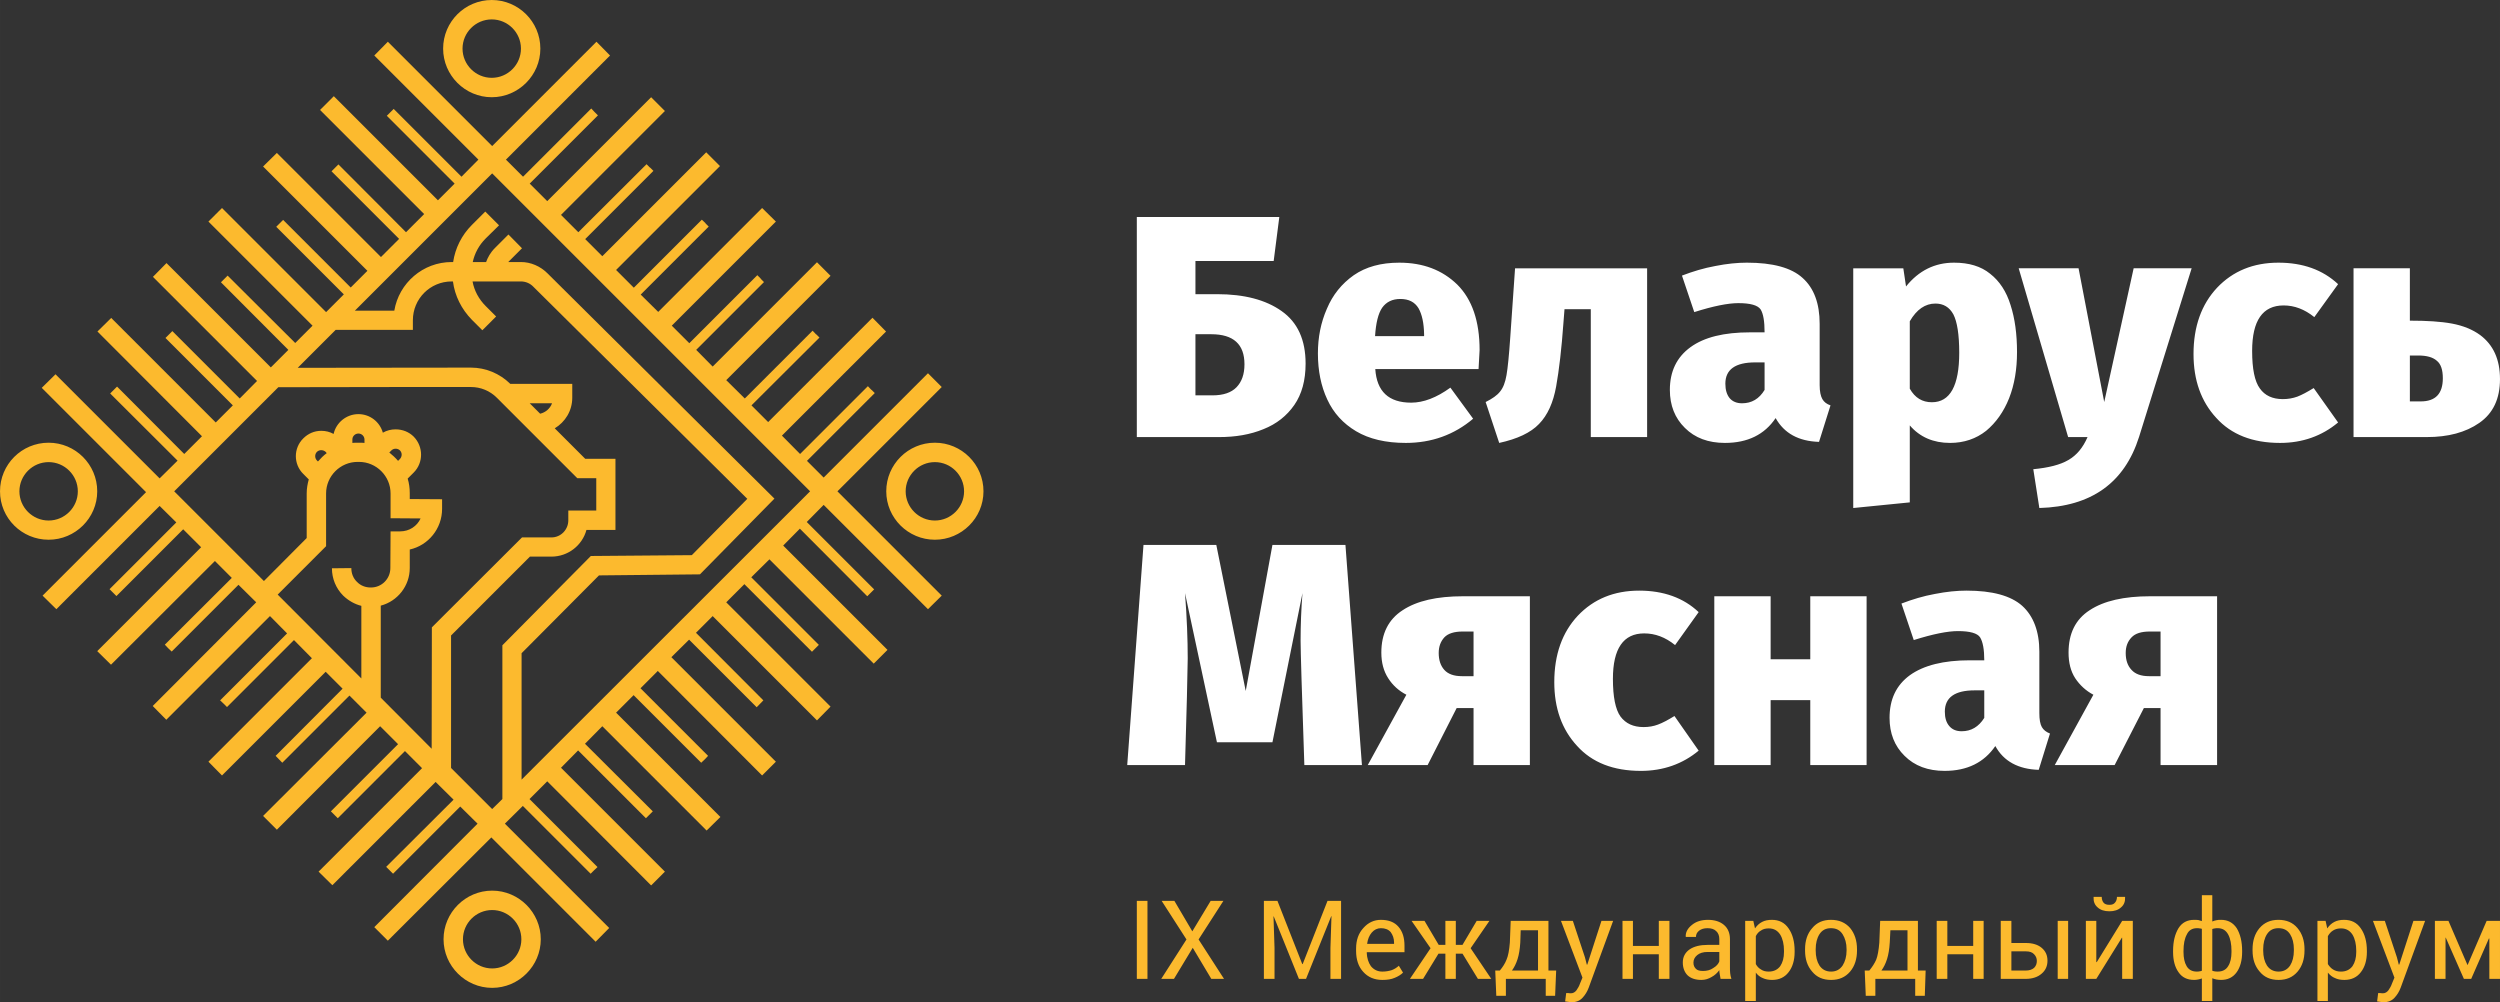 <?xml version="1.0" encoding="UTF-8"?> <svg xmlns="http://www.w3.org/2000/svg" xmlns:xlink="http://www.w3.org/1999/xlink" xmlns:xodm="http://www.corel.com/coreldraw/odm/2003" xml:space="preserve" width="118.795mm" height="47.625mm" version="1.1" style="shape-rendering:geometricPrecision; text-rendering:geometricPrecision; image-rendering:optimizeQuality; fill-rule:evenodd; clip-rule:evenodd" viewBox="0 0 11879.48 4762.52"><rect x="0" y="0" width="11879.48" height="4762.52" fill="#333333" stroke="none"/> <defs> <style type="text/css"> .fil0 {fill:#FCBA2E;fill-rule:nonzero} .fil1 {fill:white;fill-rule:nonzero} </style> </defs> <g id="Слой_x0020_1">  <path class="fil0" d="M11724.83 4585.06l0.99 0 90.21 -209.18 63.45 0 0 275.6 -50.56 0 0 -191.33 -1.98 -0.99 -84.27 192.32 -34.7 0 -86.25 -196.29 -0.99 0.99 0 195.3 -50.56 0 0 -275.6 64.44 0 90.21 209.18 0.01 0zm-335.08 -35.69l8.92 34.7 1.98 0 67.41 -208.19 55.52 0 -115.99 317.24c-6.94,18.84 -16.85,34.7 -29.74,48.58 -12.89,13.88 -30.73,20.82 -52.54,20.82 -3.97,0 -8.92,-0.99 -15.86,-1.98 -5.95,-0.99 -10.9,-1.98 -13.88,-1.98l4.96 -39.65c-0.99,0 1.98,0 8.92,0 6.94,0.99 11.9,0.99 13.88,0.99 9.91,0 18.84,-4.96 25.78,-13.88 6.94,-9.91 12.89,-19.83 16.85,-31.72l11.9 -28.75 -102.11 -269.65 56.51 0 57.5 173.49 -0.01 -0.02zm-193.32 -31.73c0,-30.73 -5.95,-56.51 -17.84,-76.33 -12.89,-19.83 -30.73,-29.74 -54.52,-29.74 -14.87,0 -26.77,2.97 -37.67,9.91 -9.91,5.95 -17.84,14.87 -24.78,26.77l0 132.84c6.94,10.9 14.87,19.83 24.78,25.78 10.9,6.94 22.8,9.91 37.67,9.91 23.79,0 41.64,-8.92 54.52,-25.78 11.9,-17.84 17.84,-39.65 17.84,-67.41l0 -5.95zm50.56 5.95c0,39.65 -9.91,72.37 -28.75,96.16 -18.84,24.78 -45.6,36.68 -78.32,36.68 -17.84,0 -32.71,-2.97 -44.61,-8.92 -12.89,-4.96 -23.79,-13.88 -33.71,-25.78l0 134.83 -49.57 0 0 -380.68 38.66 0 7.93 35.69c8.92,-12.89 19.83,-23.79 33.71,-30.73 12.89,-6.94 28.75,-9.91 46.59,-9.91 33.71,0 60.47,12.89 79.31,40.65 18.84,26.77 28.75,62.46 28.75,107.07l0 4.96 0.01 -0.02zm-492.7 -6.94c0,28.75 5.95,52.54 17.84,71.38 12.89,18.84 30.73,28.75 55.52,28.75 23.79,0 41.64,-9.91 54.52,-28.75 11.9,-18.84 17.84,-42.63 17.84,-71.38l0 -5.95c0,-28.75 -5.95,-52.54 -17.84,-71.38 -12.89,-19.83 -30.73,-28.75 -55.52,-28.75 -23.79,0 -41.64,8.92 -54.52,28.75 -11.9,18.84 -17.84,42.63 -17.84,71.38l0 5.95zm-50.56 -5.95c0,-40.65 10.9,-74.35 32.71,-100.13 22.8,-26.77 52.54,-39.65 90.21,-39.65 38.66,0 68.4,12.89 90.21,38.66 22.8,26.77 33.71,60.47 33.71,101.12l0 5.95c0,40.65 -10.9,74.35 -32.71,100.13 -22.8,26.77 -52.54,39.65 -90.21,39.65 -38.66,0 -68.4,-12.89 -90.21,-39.65 -22.8,-25.78 -33.71,-59.48 -33.71,-100.13l0 -5.95zm-328.14 12.89c0,28.75 4.96,50.56 14.87,67.41 9.91,16.85 25.78,25.78 47.59,25.78 4.96,0 8.92,0 12.89,-0.99 4.96,-0.99 7.93,-0.99 11.9,-2.97l0 -199.26c-3.97,-0.99 -6.94,-1.98 -10.9,-1.98 -3.97,-0.99 -7.93,-0.99 -12.89,-0.99 -21.81,0 -38.66,9.91 -47.59,29.74 -10.9,19.83 -15.86,45.6 -15.86,78.32l0 4.96 -0.01 -0.02zm228.01 -4.95c0,-31.72 -4.96,-58.49 -15.86,-78.32 -10.9,-19.83 -26.77,-29.74 -49.57,-29.74 -4.96,0 -9.91,0 -13.88,0.99 -3.97,0 -7.93,1.98 -11.9,2.97l0 198.27c3.97,1.98 7.93,1.98 11.9,2.97 3.97,0.99 8.92,0.99 14.87,0.99 21.81,0 38.66,-8.92 48.58,-25.78 10.9,-16.85 15.86,-39.65 15.86,-67.41l0 -4.96 0 0.02zm-277.58 0c0,-44.61 8.92,-80.3 25.78,-108.06 16.85,-26.77 41.64,-39.65 74.35,-39.65 6.94,0 12.89,0 19.83,0.99 5.95,1.98 10.9,2.97 16.85,4.96l0 -122.93 49.57 0 0 124.91c5.95,-2.97 12.89,-4.96 18.84,-5.95 6.94,-1.98 14.87,-1.98 22.8,-1.98 31.72,0 56.51,12.89 74.35,39.65 16.85,27.76 25.78,63.45 25.78,108.06l0 4.96c0,40.65 -8.92,72.37 -25.78,96.16 -17.84,24.78 -42.63,36.68 -74.35,36.68 -7.93,0 -14.87,-0.99 -21.81,-1.98 -6.94,-1.98 -13.88,-2.97 -19.83,-5.95l0 108.06 -49.57 0 0 -107.07c-5.95,1.98 -11.9,3.97 -17.84,4.96 -5.95,0.99 -11.9,1.98 -18.84,1.98 -32.71,0 -57.5,-11.9 -74.35,-36.68 -16.85,-23.79 -25.78,-55.52 -25.78,-96.16l0 -4.96zm-228.01 -256.77l0 1.98c0.99,19.83 -4.96,35.69 -18.84,47.59 -13.88,12.89 -32.71,18.84 -55.52,18.84 -23.79,0 -42.63,-5.95 -56.51,-18.84 -13.88,-11.9 -19.83,-27.76 -18.84,-47.59l0 -1.98 38.66 0c0,10.9 2.97,20.82 8.92,27.76 5.95,6.94 14.87,9.91 27.76,9.91 11.9,0 20.82,-2.97 26.77,-10.9 5.95,-6.94 8.92,-15.86 8.92,-26.77l38.66 0 0.02 0zm-13.88 114.01l50.56 0 0 275.6 -50.56 0 0 -195.3 -0.99 -0.99 -121.94 196.29 -49.57 0 0 -275.6 49.57 0 0 195.3 1.98 0.99 120.95 -196.29zm-526.42 144.74l0 91.21 68.4 0c17.84,0 30.73,-4.96 39.65,-12.89 8.92,-8.92 12.89,-19.83 12.89,-32.71 0,-11.9 -3.97,-22.8 -12.89,-31.72 -8.92,-9.91 -21.81,-13.88 -39.65,-13.88l-68.4 0 0 -0.01zm269.65 130.86l-49.57 0 0 -275.6 49.57 0 0 275.6zm-269.65 -170.52l68.4 0c32.71,0 57.5,7.93 75.34,22.8 18.84,15.86 27.76,35.69 27.76,61.46 0,24.78 -8.92,45.6 -27.76,61.46 -17.84,15.86 -43.62,24.78 -75.34,24.78l-118.96 0 0 -275.6 50.56 0 0 105.08 0 0.02zm-131.85 170.52l-49.57 0 0 -116.98 -122.93 0 0 116.98 -50.56 0 0 -275.6 50.56 0 0 118.96 122.93 0 0 -118.96 49.57 0 0 275.6zm-446.11 -172.5c-1.98,30.73 -5.95,56.51 -12.89,78.32 -6.94,21.81 -15.86,39.65 -26.77,54.52l123.92 0 0 -191.33 -81.29 0 -2.97 58.49zm-97.15 132.84c13.88,-16.85 24.78,-33.71 32.71,-51.55 6.94,-17.84 11.9,-44.61 14.87,-81.29l3.97 -103.1 179.44 0 0 235.94 36.68 0 -3.97 119.95 -45.6 0 0 -80.3 -189.35 0 0 80.3 -45.6 0 -4.96 -119.95 21.81 0zm-254.78 -95.17c0,28.75 5.95,52.54 17.84,71.38 12.89,18.84 30.73,28.75 55.52,28.75 23.79,0 41.64,-9.91 54.52,-28.75 11.9,-18.84 18.84,-42.63 18.84,-71.38l0 -5.95c0,-28.75 -6.94,-52.54 -18.84,-71.38 -12.89,-19.83 -30.73,-28.75 -55.52,-28.75 -23.79,0 -41.64,8.92 -54.52,28.75 -11.9,18.84 -17.84,42.63 -17.84,71.38l0 5.95zm-50.56 -5.95c0,-40.65 10.9,-74.35 33.71,-100.13 21.81,-26.77 51.55,-39.65 89.22,-39.65 38.66,0 68.4,12.89 91.21,38.66 21.81,26.77 32.71,60.47 32.71,101.12l0 5.95c0,40.65 -10.9,74.35 -32.71,100.13 -22.8,26.77 -52.54,39.65 -90.21,39.65 -38.66,0 -68.4,-12.89 -90.21,-39.65 -22.8,-25.78 -33.71,-59.48 -33.71,-100.13l0 -5.95 -0.01 0zm-100.13 6.94c0,-30.73 -5.95,-56.51 -17.84,-76.33 -12.89,-19.83 -30.73,-29.74 -54.52,-29.74 -14.87,0 -26.77,2.97 -36.68,9.91 -10.9,5.95 -18.84,14.87 -24.78,26.77l0 132.84c5.95,10.9 13.88,19.83 24.78,25.78 9.91,6.94 21.81,9.91 36.68,9.91 23.79,0 41.64,-8.92 54.52,-25.78 11.9,-17.84 17.84,-39.65 17.84,-67.41l0 -5.95zm50.56 5.95c0,39.65 -9.91,72.37 -28.75,96.16 -18.84,24.78 -45.6,36.68 -78.32,36.68 -16.85,0 -31.72,-2.97 -44.61,-8.92 -12.89,-4.96 -23.79,-13.88 -32.71,-25.78l0 134.83 -50.56 0 0 -380.68 38.66 0 7.93 35.69c8.92,-12.89 19.83,-23.79 33.71,-30.73 12.89,-6.94 28.75,-9.91 46.59,-9.91 33.71,0 60.47,12.89 79.31,40.65 18.84,26.77 28.75,62.46 28.75,107.07l0 4.96 0 -0.02zm-435.21 90.22c17.84,0 34.7,-3.97 48.58,-13.88 14.87,-8.92 24.78,-19.83 28.75,-31.72l0 -44.61 -56.51 0c-19.83,0 -36.68,4.96 -48.58,14.87 -11.9,9.91 -17.84,21.81 -17.84,35.69 0,12.89 3.97,21.81 11.9,29.74 6.94,6.94 17.84,9.91 33.71,9.91l-0.01 0zm83.28 37.67c-1.98,-8.92 -2.97,-15.86 -3.97,-22.8 -0.99,-5.95 -1.98,-11.9 -1.98,-18.84 -8.92,12.89 -21.81,24.78 -36.68,32.71 -14.87,8.92 -30.73,13.88 -48.58,13.88 -28.75,0 -50.56,-7.93 -65.43,-21.81 -14.87,-14.87 -22.8,-35.69 -22.8,-61.46 0,-25.78 10.9,-46.59 31.72,-61.46 21.81,-14.87 50.56,-21.81 87.24,-21.81l54.52 0 0 -27.76c0,-15.86 -4.96,-28.75 -14.87,-37.67 -9.91,-9.91 -23.79,-13.88 -41.64,-13.88 -15.86,0 -29.74,3.97 -39.65,11.9 -9.91,7.93 -14.87,17.84 -14.87,29.74l-47.59 0 -0.99 -1.98c-0.99,-19.83 8.92,-38.66 28.75,-54.52 19.83,-16.85 45.6,-24.78 77.33,-24.78 30.73,0 56.51,7.93 75.34,23.79 18.84,15.86 28.75,38.66 28.75,68.4l0 132.84c0,9.91 0,18.84 0.99,27.76 0.99,9.91 2.97,18.84 5.95,27.76l-51.55 0 0.01 -0.01zm-242.89 0l-50.56 0 0 -116.98 -122.93 0 0 116.98 -49.57 0 0 -275.6 49.57 0 0 118.96 122.93 0 0 -118.96 50.56 0 0 275.6zm-401.5 -102.11l8.92 34.7 1.98 0 67.41 -208.19 55.52 0 -115.99 317.24c-6.94,18.84 -16.85,34.7 -29.74,48.58 -12.89,13.88 -30.73,20.82 -52.54,20.82 -3.97,0 -8.92,-0.99 -14.87,-1.98 -6.94,-0.99 -11.9,-1.98 -14.87,-1.98l4.96 -39.65c-0.99,0 1.98,0 8.92,0 6.94,0.99 11.9,0.99 13.88,0.99 9.91,0 18.84,-4.96 25.78,-13.88 6.94,-9.91 12.89,-19.83 16.85,-31.72l11.9 -28.75 -102.11 -269.65 56.51 0 57.5 173.49 -0.01 -0.02zm-307.32 -70.39c-1.98,30.73 -5.95,56.51 -12.89,78.32 -6.94,21.81 -15.86,39.65 -26.77,54.52l123.92 0 0 -191.33 -82.28 0 -1.98 58.49zm-97.15 132.84c13.88,-16.85 24.78,-33.71 31.72,-51.55 7.93,-17.84 12.89,-44.61 15.86,-81.29l3.97 -103.1 179.44 0 0 235.94 36.68 0 -4.96 119.95 -44.61 0 0 -80.3 -189.35 0 0 80.3 -45.6 0 -4.96 -119.95 21.81 0zm-177.46 -80.3l-31.72 0 0 119.95 -49.57 0 0 -119.95 -32.71 0 -73.36 119.95 -62.46 0 98.14 -145.73 -90.21 -129.87 61.46 0 67.41 114.01 31.72 0 0 -114.01 49.57 0 0 114.01 31.72 0 67.41 -114.01 60.47 0 -89.22 129.87 98.14 145.73 -63.45 0 -73.36 -119.95 0.02 0zm-387.62 -120.94c-16.85,0 -31.72,6.94 -43.62,20.82 -11.9,13.88 -18.84,31.72 -21.81,52.54l0 0.99 127.89 0 0 -5.95c0,-19.83 -5.95,-35.69 -15.86,-49.57 -10.9,-12.89 -26.77,-18.84 -46.59,-18.84l-0.01 0.01zm6.94 245.85c-37.67,0 -68.4,-12.89 -91.21,-38.66 -22.8,-24.78 -33.71,-58.49 -33.71,-99.14l0 -10.9c0,-39.65 10.9,-72.37 34.7,-98.14 22.8,-25.78 50.56,-38.66 83.27,-38.66 36.68,0 64.44,10.9 83.27,32.71 19.83,22.8 28.75,52.54 28.75,90.21l0 30.73 -178.45 0 -0.99 1.98c0.99,25.78 7.93,47.59 19.83,64.44 13.88,16.85 31.72,25.78 54.52,25.78 16.85,0 31.72,-2.97 44.61,-6.94 12.89,-4.96 23.79,-11.9 33.71,-20.82l19.83 32.71c-9.91,9.91 -22.8,17.84 -39.65,24.78 -15.86,6.94 -35.69,9.91 -58.49,9.91l0.01 0.01zm-498.66 -375.72l117.97 300.38 1.98 0 117.97 -300.38 64.44 0 0 370.77 -50.56 0 0 -146.72 4.96 -150.69 -0.99 -0.99 -119.95 298.4 -33.71 0 -119.95 -297.41 -0.99 0 4.96 150.69 0 146.72 -50.56 0 0 -370.77 64.44 0 -0.01 0zm-404.47 144.74l87.24 -144.74 60.47 0 -117.97 183.4 120.95 187.37 -60.47 0 -88.23 -147.71 -89.22 147.71 -60.47 0 119.95 -187.37 -117.97 -183.4 60.47 0 85.26 144.74 -0.01 0zm-213.14 226.03l-50.56 0 0 -370.77 50.56 0 0 370.77z"></path> <path class="fil1" d="M10266.54 3213.01l0 -212.15 -50.56 0c-40.65,0 -69.4,8.92 -87.24,27.76 -18.84,19.83 -27.76,43.62 -27.76,74.35 0,33.71 8.92,60.47 27.76,80.3 17.84,19.83 45.6,29.74 82.28,29.74l55.52 0zm268.66 422.32l-268.66 0 0 -270.64 -79.31 0 -138.79 270.64 -284.52 0 183.4 -334.09c-35.69,-18.84 -64.44,-45.6 -86.25,-78.32 -21.81,-33.71 -31.72,-74.35 -31.72,-121.94 0,-90.21 32.71,-157.63 100.13,-201.25 67.41,-44.61 163.57,-66.42 287.49,-66.42l318.23 0 0 802.01 0 0.01zm-1213.43 -160.6c44.61,0 80.3,-20.82 107.07,-63.45l0 -130.86 -45.6 0c-94.18,0 -141.76,33.71 -141.76,101.12 0,29.74 6.94,52.54 21.81,69.4 13.88,15.86 32.71,23.79 58.49,23.79l-0.01 0zm-81.29 188.36c-79.31,0 -142.76,-23.79 -190.34,-71.38 -47.59,-46.59 -71.38,-107.07 -71.38,-180.43 0,-88.23 31.72,-155.64 97.15,-203.23 65.43,-46.59 159.61,-70.39 283.53,-70.39l69.4 0c0,-52.54 -6.94,-88.23 -19.83,-109.05 -12.89,-19.83 -48.58,-29.74 -105.08,-29.74 -49.57,0 -118.96,13.88 -210.17,42.63l-58.49 -173.49c51.55,-19.83 104.09,-35.69 158.62,-45.6 55.52,-10.9 105.08,-15.86 150.69,-15.86 121.94,0 210.17,23.79 264.69,72.37 53.53,48.58 81.29,121.94 81.29,218.1l0 291.46c0,30.73 3.97,52.54 11.9,66.42 7.93,13.88 20.82,23.79 38.66,30.73l-53.53 172.5c-97.15,-2.97 -166.55,-40.65 -206.2,-113.02 -53.53,78.32 -133.83,117.97 -240.9,117.97l-0.01 0.01zm-370.77 -27.76l-267.67 0 0 -308.31 -188.36 0 0 308.31 -267.67 0 0 -802.01 267.67 0 0 299.39 188.36 0 0 -299.39 267.67 0 0 802.01zm-1072.65 27.76c-130.86,0 -231.98,-39.65 -303.36,-118.96 -72.37,-78.32 -108.06,-179.44 -108.06,-302.37 0,-131.85 37.67,-236.94 112.02,-316.24 75.34,-79.31 172.5,-118.96 291.46,-118.96 115,0 210.17,33.71 282.54,102.11l-112.02 156.64c-46.59,-37.67 -95.17,-55.52 -146.72,-55.52 -99.14,0 -148.7,72.37 -148.7,216.12 0,85.26 11.9,144.74 35.69,178.45 24.78,33.71 61.46,50.56 110.04,50.56 24.78,0 47.59,-3.97 68.4,-11.9 21.81,-7.93 47.59,-21.81 78.32,-40.65l115 164.57c-76.33,63.45 -168.53,96.16 -274.61,96.16l0 -0.01zm-795.08 -450.08l0 -212.15 -51.55 0c-39.65,0 -69.4,8.92 -87.24,27.76 -17.84,19.83 -26.77,43.62 -26.77,74.35 0,33.71 8.92,60.47 26.77,80.3 17.84,19.83 45.6,29.74 83.27,29.74l55.52 0zm267.67 422.32l-267.67 0 0 -270.64 -80.3 0 -137.8 270.64 -284.52 0 183.4 -334.09c-36.68,-18.84 -65.43,-45.6 -86.25,-78.32 -21.81,-33.71 -32.71,-74.35 -32.71,-121.94 0,-90.21 33.71,-157.63 101.12,-201.25 67.41,-44.61 162.58,-66.42 287.49,-66.42l317.24 0 0 802.01 0 0.01zm-798.04 0l-273.62 0c-11.9,-345.99 -17.84,-543.27 -17.84,-590.85 0,-75.34 2.97,-150.69 8.92,-226.03l-142.76 708.82 -263.7 0 -151.68 -708.82c8.92,116.98 12.89,221.07 12.89,310.3 -0.99,78.32 -4.96,246.85 -12.89,506.59l-274.61 0 77.33 -1045.89 345.99 0 139.78 693.95 126.89 -693.95 346.98 0 78.32 1045.89 0 -0.01z"></path> <path class="fil1" d="M11502.76 1907.39c70.39,0 105.08,-36.68 105.08,-110.04 0,-39.65 -8.92,-67.41 -28.75,-83.27 -18.84,-16.85 -48.58,-24.78 -88.23,-24.78l-39.65 0 0 218.1 51.55 0 0 -0.01zm28.75 169.52l-347.97 0 0 -802.01 267.67 0 0 248.83c80.3,0 146.72,3.97 200.25,13.88 52.54,9.91 97.15,27.76 133.83,54.52 62.46,46.59 94.18,115.99 94.18,209.18 0,94.18 -32.71,162.58 -98.14,208.19 -65.43,45.6 -148.7,67.41 -249.82,67.41zm-696.92 27.76c-130.86,0 -231.98,-39.65 -303.36,-118.96 -72.37,-78.32 -108.06,-179.44 -108.06,-303.36 0,-130.86 37.67,-235.94 112.02,-315.25 75.34,-79.31 172.5,-118.96 291.46,-118.96 115.99,0 210.17,33.71 283.53,102.11l-113.02 156.64c-46.59,-37.67 -95.17,-55.52 -145.73,-55.52 -100.13,0 -149.7,72.37 -149.7,216.12 0,85.26 11.9,144.74 36.68,178.45 23.79,33.71 60.47,50.56 109.05,50.56 24.78,0 47.59,-3.97 69.4,-11.9 20.82,-7.93 46.59,-21.81 77.33,-40.65l115.99 163.57c-77.33,64.44 -169.52,97.15 -275.6,97.15l0.01 0zm-1144.03 309.3l-28.75 -184.39c72.37,-6.94 127.89,-20.82 166.55,-43.62 39.65,-22.8 69.4,-58.49 91.21,-109.05l-92.2 0 -234.95 -802.01 284.52 0 121.94 635.46 139.78 -635.46 275.6 0 -249.82 801.02c-69.4,219.09 -227.02,331.11 -473.87,338.05l-0.01 0zm-510.56 -502.62c86.25,0 129.87,-78.32 129.87,-234.95 0,-87.24 -9.91,-147.71 -27.76,-182.41 -18.84,-34.7 -47.59,-51.55 -85.26,-51.55 -48.58,0 -89.22,27.76 -121.94,84.27l0 320.21c24.78,43.62 59.48,64.44 105.08,64.44l0.01 -0.01zm-373.74 502.62l0 -1139.07 237.93 0 12.89 86.25c60.47,-75.34 136.81,-113.02 228.01,-113.02 70.39,0 127.89,16.85 171.51,52.54 44.61,34.7 77.33,84.27 97.15,148.7 20.82,64.44 30.73,138.79 30.73,224.05 0,80.3 -11.9,153.66 -37.67,219.09 -25.78,64.44 -62.46,115.99 -109.05,154.65 -47.59,37.67 -105.08,57.5 -171.51,57.5 -79.31,0 -143.75,-27.76 -191.33,-83.27l0 365.81 -268.66 26.77zm-528.39 -497.66c45.6,0 81.29,-20.82 107.07,-63.45l0 -130.86 -44.61 0c-94.18,0 -141.76,33.71 -141.76,101.12 0,29.74 6.94,52.54 20.82,69.4 13.88,15.86 33.71,23.79 58.49,23.79l-0.01 0zm-81.3 188.36c-79.31,0 -142.76,-23.79 -190.34,-71.38 -47.59,-46.59 -71.38,-107.07 -71.38,-180.43 0,-88.23 32.71,-155.64 98.14,-203.23 65.43,-47.59 159.61,-70.39 282.54,-70.39l69.4 0c0,-52.54 -5.95,-88.23 -18.84,-109.05 -13.88,-19.83 -48.58,-29.74 -106.08,-29.74 -48.58,0 -118.96,13.88 -209.18,42.63l-58.49 -173.49c51.55,-19.83 104.09,-35.69 158.62,-45.6 54.52,-10.9 105.08,-15.86 149.7,-15.86 122.93,0 211.16,23.79 264.69,72.37 54.52,48.58 81.29,121.94 81.29,218.1l0 291.46c0,30.73 4.96,52.54 12.89,66.42 7.93,13.88 20.82,23.79 38.66,29.74l-54.52 173.49c-97.15,-2.97 -165.56,-40.65 -206.2,-113.02 -52.54,78.32 -132.84,117.97 -240.9,117.97l0 0.01zm-1072.65 0l-64.44 -194.31c31.72,-15.86 54.52,-31.72 68.4,-49.57 14.87,-17.84 24.78,-43.62 30.73,-78.32 5.95,-33.71 11.9,-93.19 17.84,-179.44l22.8 -328.14 627.53 0 0 802.01 -267.67 0 0 -607.7 -124.91 0 -4.96 63.45c-8.92,124.91 -20.82,226.03 -34.7,303.36 -13.88,77.33 -40.65,136.81 -81.29,178.45 -39.65,41.64 -103.1,71.38 -189.35,90.21l0.02 0zm-356.89 -507.58l0 -8.92c-0.99,-53.53 -9.91,-94.18 -26.77,-123.92 -17.84,-28.75 -45.6,-43.62 -86.25,-43.62 -37.67,0 -66.42,13.88 -86.25,41.64 -18.84,27.76 -29.74,72.37 -33.71,134.83l232.97 0 0.01 -0.01zm-87.24 507.58c-95.17,0 -174.48,-18.84 -235.94,-55.52 -61.46,-36.68 -107.07,-86.25 -136.81,-150.69 -29.74,-63.45 -44.61,-136.81 -44.61,-219.09 0,-76.33 13.88,-146.72 42.63,-212.15 27.76,-66.42 70.39,-118.96 127.89,-159.61 57.5,-39.65 128.88,-59.48 216.12,-59.48 113.02,0 204.22,34.7 275.6,104.09 70.39,70.39 106.08,173.49 106.08,311.29l-4.96 90.21 -490.72 0c6.94,106.08 63.45,159.61 170.51,159.61 58.49,0 120.95,-23.79 186.38,-71.38l108.06 147.71c-90.21,76.33 -197.28,115 -320.21,115l-0.02 0.01zm-918 -226.03c50.56,0 89.22,-12.89 114.01,-38.66 24.78,-25.78 37.67,-61.46 37.67,-109.05 0,-95.17 -52.54,-142.76 -157.63,-142.76l-75.34 0 0 290.47 81.29 0zm30.73 198.27l-390.6 0 0 -1045.89 677.1 0 -26.77 209.18 -371.76 0 0 157.63 103.1 0c128.88,0 230.99,26.77 306.33,80.3 76.33,53.53 114.01,136.81 114.01,249.82 0,79.31 -17.84,144.74 -53.53,196.29 -35.69,51.55 -84.27,90.21 -146.72,115 -62.46,25.78 -132.84,37.67 -211.16,37.67z"></path> <path class="fil0" d="M3257.61 2990.95l0 0 0 0zm-163.57 1216.4l0 0 -493.7 -494.69 -84.27 84.27 323.18 323.18 -16.85 15.86 -15.86 15.86 -322.19 -322.19 -85.26 84.27 495.68 495.68 -64.44 65.43 -495.68 -495.68 -491.72 490.72 -64.44 -64.44 490.72 -491.72 -82.28 -81.29 -319.22 319.22 -15.86 -15.86 -16.85 -16.85 320.21 -319.22 -85.26 -84.27 -490.72 490.72 -65.43 -64.44 491.72 -491.72 -81.29 -81.29 -319.22 319.22 -16.85 -16.85 -15.86 -15.86 319.22 -319.22 -85.26 -85.26 -490.72 491.72 -65.43 -65.43 491.72 -490.72 -81.29 -81.29 -319.22 319.22 -31.72 -32.71 318.23 -319.22 -80.3 -80.3 -492.71 492.71 -64.44 -65.43 491.72 -491.72 -85.26 -86.25 -318.23 318.23 -15.86 -15.86 -16.85 -15.86 318.23 -318.23 -81.29 -82.28 -492.71 492.71 -64.44 -65.43 491.72 -492.71 -84.27 -83.27 -317.24 317.24 -16.85 -15.86 -15.86 -16.85 318.23 -317.24 -80.3 -80.3 -493.7 492.71 -65.43 -64.44 493.7 -493.7 -85.26 -85.26 -317.24 317.24 -32.71 -32.71 317.24 -317.24 -79.31 -78.32 -490.72 490.72 -65.43 -64.44 491.72 -491.72 -495.68 -495.68 65.43 -64.44 494.69 494.69 85.26 -84.27 -320.21 -319.22 32.71 -32.71 319.22 320.21 84.27 -84.27 -496.67 -497.66 65.43 -64.44 496.67 496.67 81.29 -81.29 -320.21 -320.21 16.85 -16.85 15.86 -15.86 320.21 320.21 82.28 -83.27 -494.69 -494.69 64.44 -65.43 495.68 495.68 83.27 -83.27 -320.21 -321.2 15.86 -15.86 15.86 -15.86 321.2 320.21 82.28 -82.28 -494.69 -494.69 64.44 -64.44 494.69 494.69 84.27 -84.27 -321.2 -321.2 15.86 -15.86 16.85 -16.85 321.2 321.2 79.31 -79.31 -495.68 -495.68 65.43 -64.44 494.69 494.69 86.25 -86.25 -321.2 -321.2 15.86 -15.86 16.85 -16.85 321.2 322.19 86.25 -86.25 -494.69 -494.69 65.43 -65.43 494.69 494.69 79.31 -79.31 -322.19 -322.19 16.85 -16.85 15.86 -15.86 322.19 322.19 80.3 -81.29 -494.69 -494.69 64.44 -65.43 495.68 495.68 495.68 -495.68 64.44 65.43 -494.69 494.69 81.29 81.29 324.18 -324.18 15.86 16.85 0.99 0.99 14.87 14.87 -324.18 324.18 83.27 83.27 493.7 -493.7 65.43 65.43 -493.7 493.7 82.28 82.28 324.18 -323.18 15.86 15.86 1.98 0.99 14.87 14.87 -324.18 324.18 81.29 81.29 493.7 -493.7 65.43 65.43 -493.7 493.7 84.27 84.27 323.18 -323.18 16.85 15.86 0.99 1.98 14.87 14.87 -323.18 323.18 83.27 82.28 493.7 -493.7 65.43 64.44 -494.69 494.69 83.27 83.27 323.18 -323.18 15.86 15.86 0.99 1.98 14.87 14.87 -322.19 322.19 78.32 79.31 495.68 -495.68 64.44 64.44 -495.68 495.68 88.23 87.24 322.19 -322.19 15.86 16.85 1.98 0.99 14.87 14.87 -323.18 322.19 79.31 79.31 495.68 -495.68 64.44 65.43 -494.69 494.69 86.25 87.24 322.19 -322.19 15.86 16.85 1.98 0.99 14.87 14.87 -322.19 322.19 79.31 79.31 495.68 -495.68 65.43 65.43 -495.68 495.68 495.68 495.68 -65.43 64.44 -495.68 -495.68 -80.3 81.29 320.21 320.21 -15.86 15.86 -16.85 16.85 -320.21 -321.2 -79.31 80.3 495.68 495.68 -65.43 65.43 -495.68 -495.68 -86.25 85.26 321.2 321.2 -32.71 32.71 -321.2 -321.2 -86.25 86.25 495.68 495.68 -64.44 65.43 -495.68 -495.68 -79.31 79.31 320.21 321.2 -31.72 32.71 -321.2 -321.2 -84.27 83.27 496.67 496.67 -65.43 65.43 -495.68 -496.67 -82.28 82.28 321.2 321.2 -15.86 16.85 -16.85 15.86 -321.2 -321.2 -83.27 83.27 495.68 495.68 -65.43 64.44 -495.68 -495.68 -82.28 83.27 322.19 321.2 -32.71 32.71 -322.19 -322.19 -81.29 82.28 493.7 493.7 -65.43 65.43 0 0.03zm-755.42 116.98l0 0c-76.33,0 -138.79,62.46 -138.79,138.79 0,76.33 62.46,138.79 138.79,138.79 76.33,0 138.79,-62.46 138.79,-138.79 0,-76.33 -62.46,-138.79 -138.79,-138.79zm0 369.78l0 0c-126.89,0 -230.99,-104.09 -230.99,-230.99 0,-126.89 104.09,-230.99 230.99,-230.99 126.89,0 230.99,104.09 230.99,230.99 0,126.89 -104.09,230.99 -230.99,230.99zm-1.98 -4601.9l0 0c-76.33,0 -138.79,62.46 -138.79,138.79 0,76.33 62.46,138.79 138.79,138.79 76.33,0 138.79,-62.46 138.79,-138.79 0,-76.33 -62.46,-138.79 -138.79,-138.79zm0 369.77l0 0c-126.89,0 -230.99,-104.09 -230.99,-230.99 0,-127.89 104.09,-230.99 230.99,-230.99 126.89,0 230.99,103.1 230.99,230.99 0,126.89 -104.09,230.99 -230.99,230.99zm2105.65 1733.9l0 0c-76.33,0 -138.79,62.46 -138.79,138.79 0,76.33 62.46,138.79 138.79,138.79 76.33,0 138.79,-62.46 138.79,-138.79 0,-76.33 -62.46,-138.79 -138.79,-138.79zm0 368.78l0 0c-126.89,0 -230.99,-103.1 -230.99,-230 0,-127.89 104.09,-230.99 230.99,-230.99 126.89,0 230.99,103.1 230.99,230.99 0,126.89 -104.09,230 -230.99,230zm-4211.3 -368.78l0 0c-76.33,0 -138.79,62.46 -138.79,138.79 0,76.33 62.46,138.79 138.79,138.79 76.33,0 138.79,-62.46 138.79,-138.79 0,-76.33 -62.46,-138.79 -138.79,-138.79zm0 368.78l0 0c-127.89,0 -230.99,-103.1 -230.99,-230 0,-127.89 103.1,-230.99 230.99,-230.99 126.89,0 230.99,103.1 230.99,230.99 0,126.89 -104.09,230 -230.99,230zm1486.05 314.26l0 0c-31.72,-7.93 -61.46,-24.78 -86.25,-48.58 -34.7,-34.7 -53.53,-81.29 -53.53,-129.87l92.2 -0.99 0 0.99c0,23.79 8.92,47.59 26.77,64.44 16.85,17.84 40.65,26.77 64.44,26.77l0 0 0 0 1.98 0c51.55,0 92.2,-41.64 92.2,-92.2l0.99 -174.48 45.6 0c43.62,0 80.3,-24.78 97.15,-61.46l-142.76 -0.99 0 -117.97c0,-82.28 -67.41,-149.7 -149.7,-149.7l-6.94 0c-82.28,0 -149.7,67.41 -149.7,149.7l0 250.81 -230 230 397.54 398.53 0 -344.99 0.01 -0.01zm-462.97 -117.97l0 0 203.23 -204.22 0 -212.15c0,-22.8 3.97,-45.6 9.91,-66.42l-25.78 -25.78c-47.59,-46.59 -47.59,-122.93 0,-169.52 22.8,-22.8 52.54,-35.69 85.26,-35.69 20.82,0 40.65,4.96 58.49,14.87 11.9,-53.53 60.47,-94.18 117.97,-94.18 55.52,0 102.11,37.67 115.99,88.23 18.84,-10.9 39.65,-15.86 60.47,-15.86 32.71,0 63.45,11.9 86.25,34.7 46.59,47.59 46.59,123.92 0,170.51l-28.75 28.75c6.94,21.81 9.91,45.6 9.91,69.4l0 27.76 153.66 0.99 0 45.6c0,94.18 -65.43,173.49 -153.66,193.32l0 88.23c0,85.26 -58.49,157.63 -137.8,178.45l0 437.19 241.89 242.88 0.99 -576.97 428.27 -427.28 139.78 0c44.61,0 80.3,-36.68 80.3,-81.29l0 -46.59 132.84 0 0 -153.66 -90.21 0 -381.67 -381.67c-33.71,-33.71 -77.33,-51.55 -123.92,-51.55l-326.16 0 -588.87 0.99 -494.69 494.69 426.29 426.29 0.01 -0.02zm256.76 -568.05l0 0c12.89,-14.87 26.77,-28.75 41.64,-39.65l-4.96 -5.95c-11.9,-10.9 -30.73,-10.9 -41.64,0 -10.9,10.9 -10.9,29.74 0,40.65l4.96 4.96 0 -0.01zm163.58 -88.23l0 0c7.93,-0.99 15.86,-0.99 24.78,-0.99l6.94 0c8.92,0 17.84,0 25.78,0.99l0 -15.86c0,-15.86 -12.89,-28.75 -28.75,-28.75 -15.86,0 -28.75,12.89 -28.75,27.76l0 16.85zm175.47 45.6l0 0c14.87,11.9 28.75,24.78 41.64,39.65l8.92 -8.92c10.9,-11.9 10.9,-29.74 0,-40.65 -10.9,-10.9 -29.74,-10.9 -40.65,0l-9.91 9.91 0 0.01zm442.15 -580.93l0 0 -49.57 -49.57c-49.57,-50.56 -81.29,-114.01 -90.21,-182.41l-5.95 0c-102.11,0 -184.39,82.28 -184.39,184.39l0 45.6 -366.8 0 -11.9 11.9 -168.53 168.53 822.83 -0.99c70.39,0 136.81,27.76 187.37,77.33l294.43 0 0 65.43c0,62.46 -33.71,115.99 -83.27,145.73l144.74 144.74 143.75 0 0 338.05 -137.8 0c-19.83,73.36 -87.24,126.89 -166.55,126.89l-102.11 0 -374.73 374.73 0 629.51 195.3 195.3 48.58 -47.59 0 -730.63 420.34 -424.3 479.82 -3.97 263.7 -267.67 -1016.15 -1007.22c-15.86,-16.85 -37.67,-25.78 -59.48,-25.78l-230 0c7.93,43.62 29.74,84.27 62.46,116.98l49.57 49.57 -65.43 65.43 -0.02 0.02zm-605.73 -93.19l187.37 0c21.81,-130.86 135.82,-230.99 272.62,-230.99l6.94 0c9.91,-66.42 40.65,-127.89 89.22,-176.46l63.45 -63.45 65.43 65.43 -63.45 62.46c-31.72,31.72 -52.54,70.39 -61.46,112.02l63.45 0c7.93,-21.81 19.83,-44.61 42.63,-67.41l63.45 -63.45 64.44 65.43 -63.45 63.45c0,0.99 -0.99,0.99 -1.98,1.98l60.47 0c46.59,0 92.2,19.83 125.9,53.53l1078.6 1070.67 -353.92 359.86 -479.82 4.96 -367.8 369.78 0 600.76 1371.05 -1370.06 -1510.83 -1510.83 -652.32 652.32 0.01 0zm880.33 489.73l0 0c25.78,-5.95 47.59,-24.78 56.51,-49.57l-106.08 0 49.57 49.57z"></path> </g> </svg> 